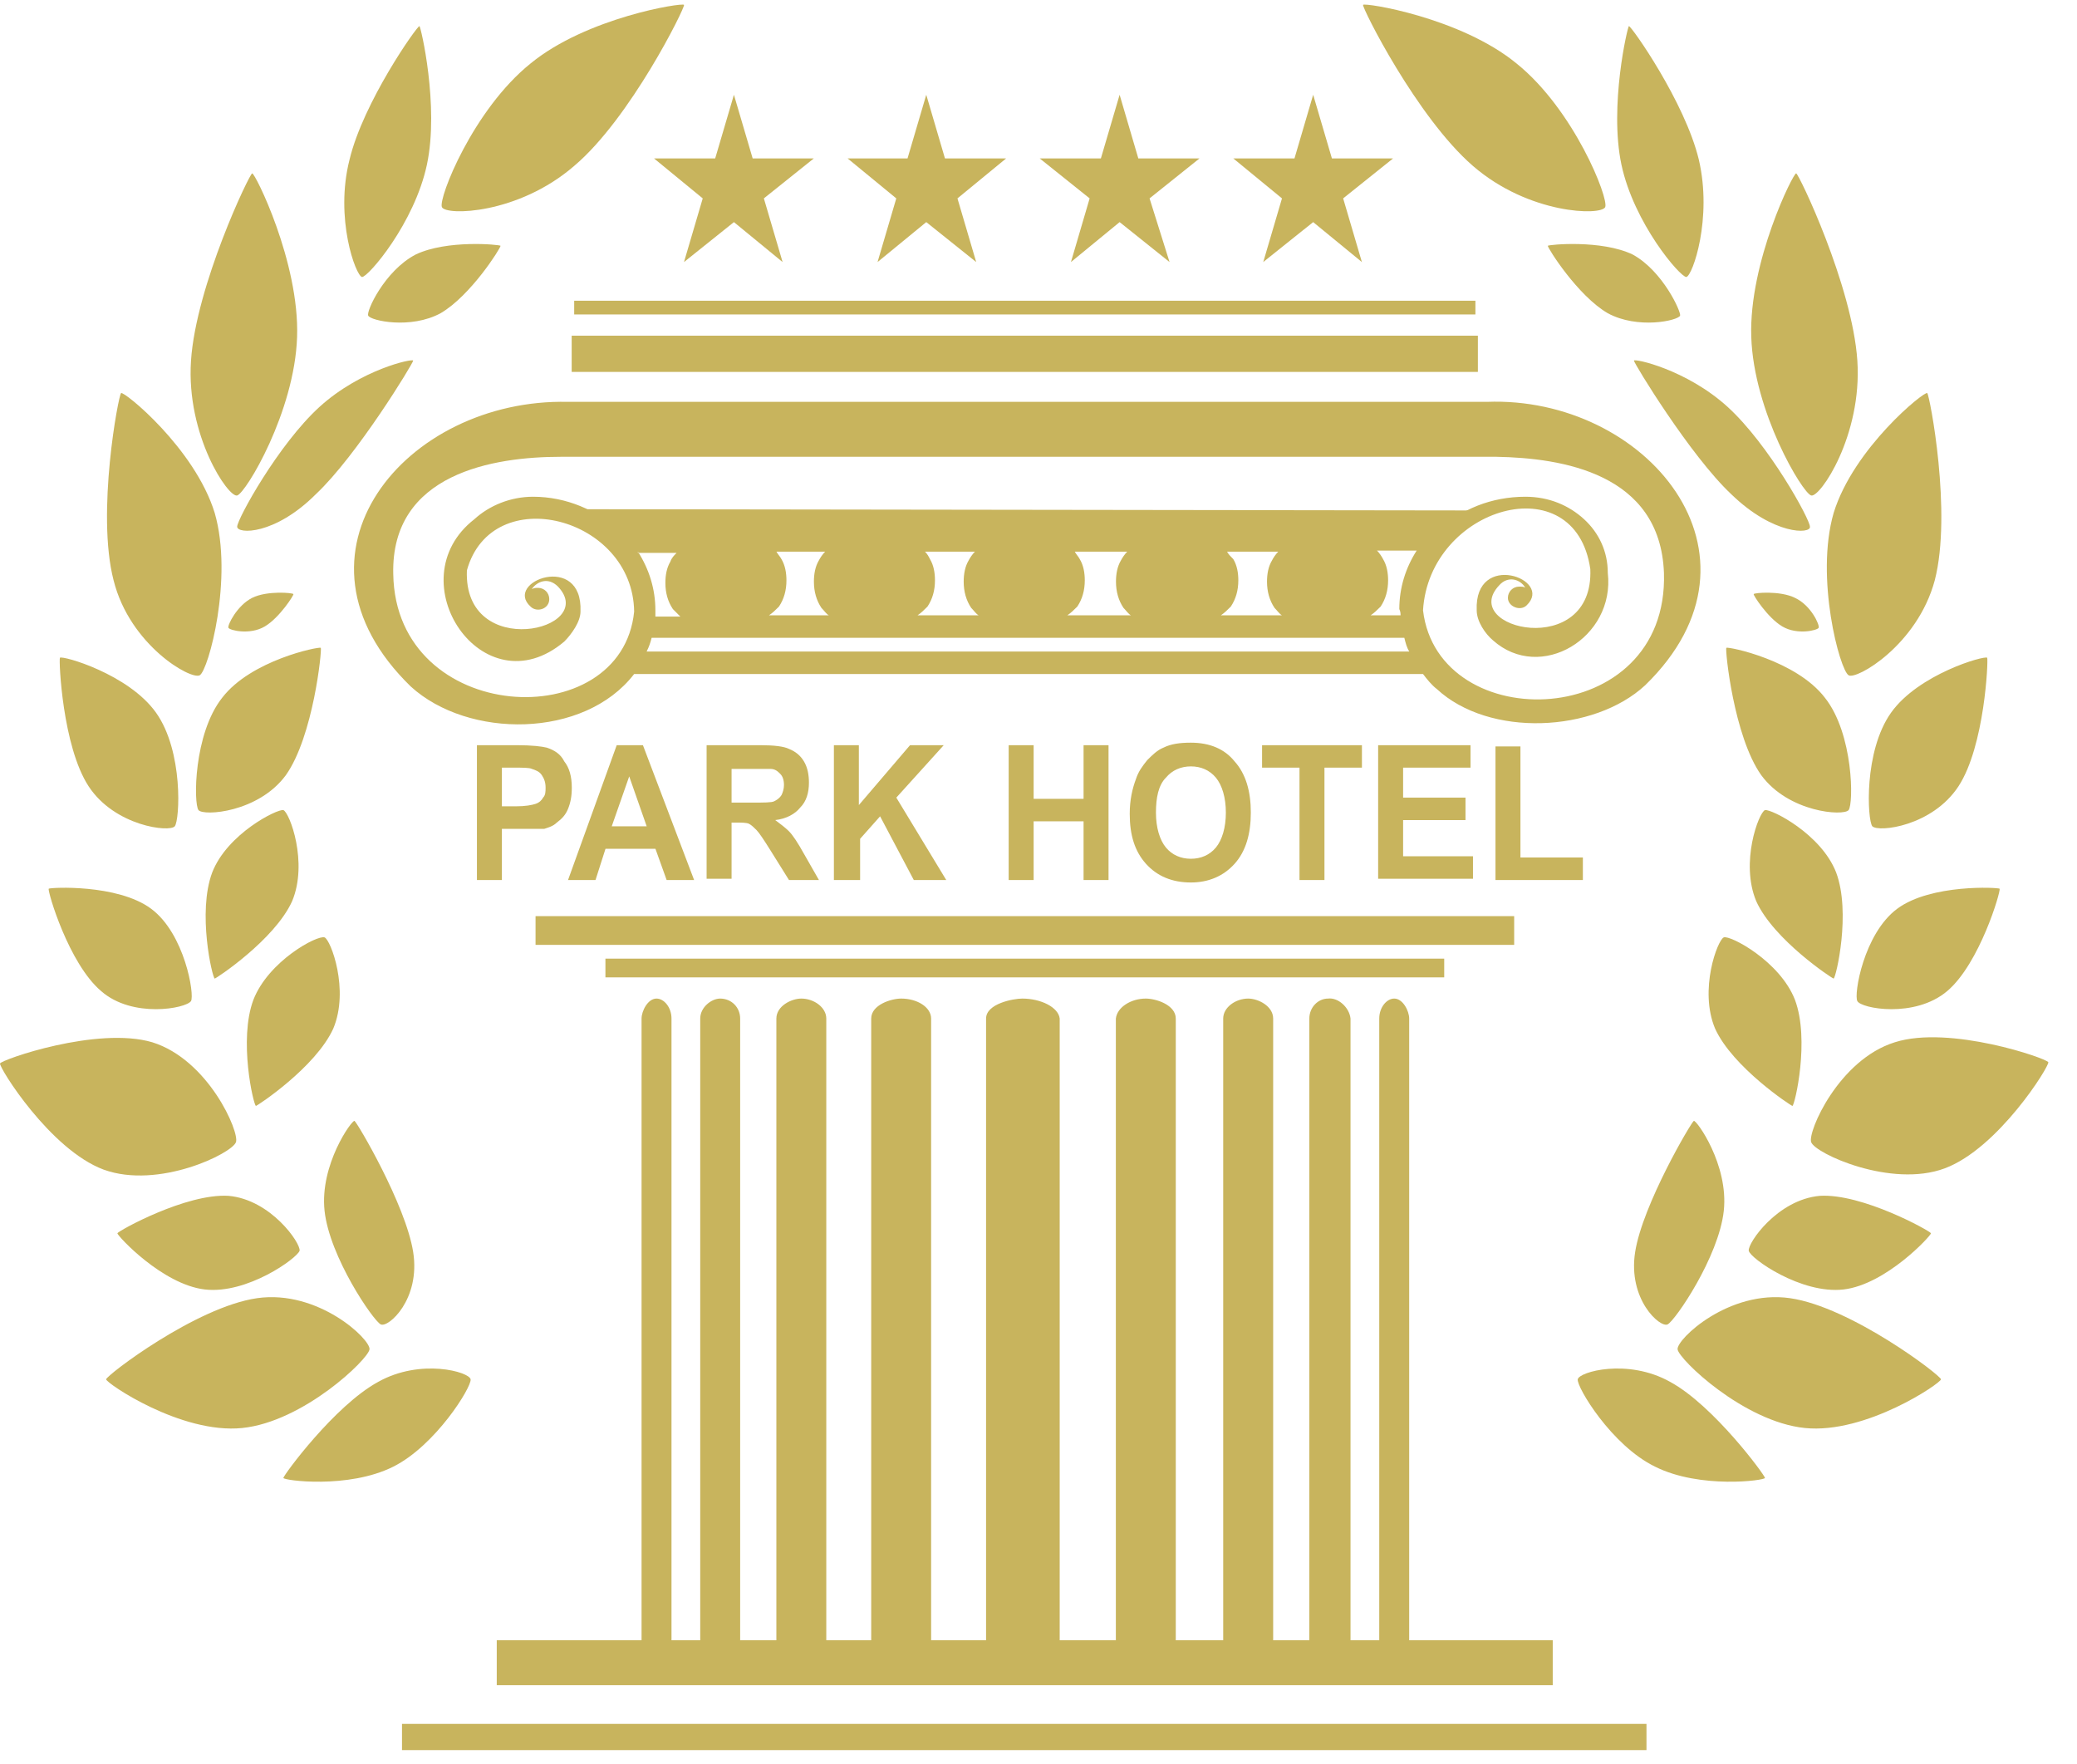 <?xml version="1.0" encoding="UTF-8"?> <svg xmlns="http://www.w3.org/2000/svg" width="53" height="45" viewBox="0 0 53 45" fill="none"><path fill-rule="evenodd" clip-rule="evenodd" d="M47.172 20.669C47.3 20.509 47.3 18.726 46.567 17.802C45.834 16.846 44.114 16.496 44.051 16.528C44.019 16.591 44.242 18.789 44.942 19.777C45.643 20.732 47.045 20.828 47.172 20.669ZM43.031 7.068C42.872 7.068 41.694 5.698 41.375 4.201C41.057 2.704 41.534 0.666 41.566 0.666C41.63 0.666 42.999 2.609 43.35 4.074C43.7 5.571 43.191 7.036 43.031 7.068ZM42.554 33.791C42.362 33.887 41.534 33.154 41.725 31.944C41.916 30.734 43.159 28.631 43.222 28.599C43.286 28.568 44.114 29.714 43.987 30.893C43.859 32.071 42.745 33.696 42.554 33.791ZM46.217 29.141C46.121 28.886 46.917 27.039 48.351 26.593C49.752 26.147 52.236 27.007 52.268 27.102C52.3 27.198 50.994 29.3 49.625 29.81C48.255 30.32 46.312 29.428 46.217 29.141ZM43.987 23.917C43.828 23.981 43.35 25.255 43.764 26.242C44.21 27.23 45.707 28.217 45.739 28.217C45.803 28.186 46.185 26.529 45.803 25.51C45.42 24.523 44.146 23.854 43.987 23.917ZM45.038 20.669C44.879 20.732 44.401 22.006 44.815 22.994C45.261 23.981 46.758 24.968 46.79 24.968C46.854 24.936 47.236 23.28 46.854 22.261C46.471 21.274 45.197 20.637 45.038 20.669ZM47.172 17.229C46.949 17.101 46.312 14.744 46.79 13.088C47.3 11.431 49.115 9.966 49.179 10.03C49.242 10.094 49.816 13.088 49.37 14.808C48.924 16.464 47.363 17.356 47.172 17.229ZM46.217 12.642C45.993 12.578 44.751 10.508 44.688 8.597C44.624 6.686 45.771 4.392 45.834 4.424C45.898 4.424 47.268 7.291 47.395 9.202C47.522 11.113 46.44 12.706 46.217 12.642ZM40.961 5.284C40.865 5.507 39.018 5.475 37.585 4.233C36.151 2.991 34.75 0.188 34.782 0.124C34.814 0.06 37.266 0.443 38.7 1.621C40.165 2.8 41.057 5.061 40.961 5.284ZM40.26 35.193C40.292 35.002 41.534 34.651 42.617 35.257C43.732 35.862 45.038 37.645 45.038 37.709C45.038 37.773 43.382 37.996 42.235 37.422C41.12 36.881 40.228 35.384 40.26 35.193ZM47.395 25.542C47.3 25.383 47.554 23.822 48.414 23.185C49.274 22.548 50.994 22.643 51.026 22.675C51.058 22.739 50.517 24.586 49.688 25.287C48.86 25.988 47.491 25.733 47.395 25.542ZM46.185 13.438C46.185 13.247 45.134 11.336 44.083 10.38C43.031 9.425 41.694 9.138 41.694 9.202C41.694 9.266 43.127 11.623 44.178 12.61C45.261 13.661 46.217 13.629 46.185 13.438ZM44.624 31.912C44.592 31.721 45.356 30.606 46.44 30.511C47.522 30.447 49.242 31.402 49.274 31.466C49.274 31.53 48.128 32.772 47.045 32.9C45.962 33.027 44.656 32.103 44.624 31.912ZM42.872 8.055C42.808 8.183 41.789 8.406 41.025 7.991C40.26 7.546 39.496 6.335 39.496 6.271C39.528 6.24 40.865 6.112 41.662 6.494C42.426 6.909 42.904 7.96 42.872 8.055ZM46.408 16.018C46.376 16.082 45.866 16.209 45.484 15.986C45.102 15.763 44.719 15.158 44.751 15.158C44.751 15.126 45.42 15.063 45.803 15.254C46.217 15.445 46.44 15.954 46.408 16.018ZM42.808 34.428C42.777 34.174 44.114 32.9 45.675 33.122C47.236 33.345 49.529 35.097 49.529 35.193C49.529 35.288 47.618 36.594 46.057 36.435C44.496 36.276 42.84 34.683 42.808 34.428ZM47.777 21.082C47.65 20.923 47.554 19.171 48.255 18.184C48.956 17.197 50.644 16.719 50.708 16.782C50.739 16.846 50.644 19.044 49.975 20.063C49.306 21.082 47.937 21.242 47.777 21.082Z" fill="#C8B45D"></path><path fill-rule="evenodd" clip-rule="evenodd" d="M18.728 2.418L19.206 4.042H20.767L19.492 5.062L19.97 6.686L18.728 5.667L17.454 6.686L17.932 5.062L16.689 4.042H18.25L18.728 2.418Z" fill="#C8B45D"></path><path fill-rule="evenodd" clip-rule="evenodd" d="M28.57 2.418L29.047 4.042H30.608L29.334 5.062L29.844 6.686L28.57 5.667L27.328 6.686L27.805 5.062L26.531 4.042H28.092L28.57 2.418Z" fill="#C8B45D"></path><path fill-rule="evenodd" clip-rule="evenodd" d="M23.636 2.418L24.113 4.042H25.674L24.432 5.062L24.91 6.686L23.636 5.667L22.393 6.686L22.871 5.062L21.629 4.042H23.158L23.636 2.418Z" fill="#C8B45D"></path><path fill-rule="evenodd" clip-rule="evenodd" d="M33.509 2.418L33.987 4.042H35.548L34.274 5.062L34.752 6.686L33.509 5.667L32.235 6.686L32.713 5.062L31.471 4.042H33.032L33.509 2.418Z" fill="#C8B45D"></path><path d="M13.762 23.375H38.542H38.638V23.599V23.853V24.108H38.542H13.762H13.666V23.853V23.599V23.375H13.762Z" fill="#C8B45D"></path><path d="M37.712 8.565H14.588V9.489H37.712V8.565Z" fill="#C8B45D"></path><path d="M37.649 7.673H14.652V8.023H37.649V7.673Z" fill="#C8B45D"></path><path d="M15.545 24.459H36.758H36.853V24.618V24.777V24.937H36.758H15.545H15.449V24.777V24.618V24.459H15.545Z" fill="#C8B45D"></path><path fill-rule="evenodd" clip-rule="evenodd" d="M31.312 14.075H32.618C32.554 14.139 32.49 14.235 32.459 14.298C32.363 14.458 32.331 14.649 32.331 14.84C32.331 15.095 32.395 15.318 32.522 15.509C32.586 15.572 32.65 15.668 32.713 15.7H31.153C31.248 15.636 31.312 15.572 31.407 15.477C31.535 15.286 31.599 15.063 31.599 14.808C31.599 14.617 31.567 14.426 31.471 14.266C31.407 14.203 31.344 14.139 31.312 14.075ZM27.426 14.075H28.764C28.7 14.139 28.636 14.235 28.604 14.298C28.509 14.458 28.477 14.649 28.477 14.84C28.477 15.095 28.541 15.318 28.668 15.509C28.732 15.572 28.796 15.668 28.859 15.7H27.235C27.33 15.636 27.394 15.572 27.49 15.477C27.617 15.286 27.681 15.063 27.681 14.808C27.681 14.617 27.649 14.426 27.553 14.266C27.521 14.203 27.458 14.139 27.426 14.075ZM23.604 14.075H24.878C24.814 14.139 24.75 14.235 24.718 14.298C24.623 14.458 24.591 14.649 24.591 14.84C24.591 15.095 24.655 15.318 24.782 15.509C24.846 15.572 24.91 15.668 24.973 15.7H23.413C23.508 15.636 23.572 15.572 23.667 15.477C23.795 15.286 23.858 15.063 23.858 14.808C23.858 14.617 23.827 14.426 23.731 14.266C23.699 14.203 23.667 14.139 23.604 14.075ZM19.813 14.075H21.056C20.992 14.139 20.928 14.235 20.896 14.298C20.801 14.458 20.769 14.649 20.769 14.84C20.769 15.095 20.833 15.318 20.96 15.509C21.024 15.572 21.087 15.668 21.151 15.7H19.622C19.718 15.636 19.782 15.572 19.877 15.477C20.005 15.286 20.068 15.063 20.068 14.808C20.068 14.617 20.036 14.426 19.941 14.266C19.909 14.203 19.845 14.139 19.813 14.075ZM16.278 14.075C16.564 14.521 16.724 15.031 16.724 15.572C16.724 15.636 16.724 15.668 16.724 15.732H17.361C17.297 15.668 17.233 15.604 17.17 15.54C17.042 15.349 16.979 15.126 16.979 14.872C16.979 14.681 17.011 14.489 17.106 14.33C17.138 14.235 17.201 14.171 17.265 14.107H16.278V14.075ZM35.739 15.7H34.975C35.07 15.636 35.134 15.572 35.23 15.477C35.357 15.286 35.421 15.063 35.421 14.808C35.421 14.617 35.389 14.426 35.293 14.266C35.261 14.203 35.198 14.107 35.134 14.043H36.153C35.867 14.489 35.707 14.999 35.707 15.54C35.739 15.604 35.739 15.668 35.739 15.7ZM35.962 16.623H16.501C16.564 16.496 16.596 16.401 16.628 16.273H35.835C35.867 16.401 35.898 16.528 35.962 16.623ZM37.937 10.253H14.494C10.354 10.158 7.009 14.139 10.481 17.515C11.946 18.853 14.908 18.853 16.182 17.197H36.312C36.408 17.324 36.535 17.483 36.663 17.579C38.001 18.821 40.676 18.694 41.982 17.483C45.422 14.139 41.982 10.094 37.937 10.253ZM14.303 11.655H38.192C39.848 11.686 42.364 12.069 42.46 14.617C42.587 18.662 36.695 18.821 36.312 15.572C36.472 12.929 40.198 11.846 40.581 14.521C40.676 16.846 37.204 16.05 38.255 14.935C38.478 14.681 38.797 14.776 38.924 14.999C38.892 14.967 38.829 14.967 38.765 14.967C38.606 14.967 38.478 15.095 38.478 15.254C38.478 15.477 38.797 15.604 38.956 15.445C39.657 14.776 37.618 14.043 37.682 15.572C37.682 15.859 37.905 16.177 38.096 16.337C39.307 17.42 41.218 16.273 41.027 14.617C41.027 14.075 40.804 13.598 40.421 13.247C40.039 12.897 39.53 12.674 38.924 12.674C38.064 12.674 37.268 12.992 36.727 13.534C36.663 13.598 36.631 13.629 36.567 13.693H15.959C15.896 13.629 15.864 13.598 15.8 13.534C15.227 13.024 14.462 12.674 13.602 12.674C13.029 12.674 12.488 12.897 12.105 13.247C10.099 14.808 12.328 18.12 14.399 16.369C14.59 16.177 14.813 15.859 14.813 15.604C14.876 14.075 12.838 14.84 13.539 15.477C13.698 15.636 14.016 15.54 14.016 15.286C14.016 15.126 13.889 14.999 13.73 14.999C13.666 14.999 13.634 14.999 13.57 15.031C13.698 14.84 13.985 14.712 14.239 14.967C15.29 16.082 11.819 16.878 11.914 14.553C12.551 12.26 16.15 13.184 16.182 15.604C15.864 18.789 10.099 18.503 10.035 14.649C9.971 12.069 12.615 11.655 14.303 11.655Z" fill="#C8B45D"></path><path fill-rule="evenodd" clip-rule="evenodd" d="M38.161 22.453V19.044H38.798V21.879H40.391V22.453H38.161ZM35.167 22.453V19.013H37.524V19.586H35.804V20.351H37.396V20.924H35.804V21.848H37.587V22.421H35.167V22.453ZM33.16 22.453V19.586H32.205V19.013H34.753V19.586H33.797V22.453H33.16ZM29.497 20.733C29.497 21.115 29.593 21.433 29.752 21.625C29.911 21.816 30.134 21.911 30.389 21.911C30.644 21.911 30.867 21.816 31.026 21.625C31.185 21.433 31.281 21.115 31.281 20.733C31.281 20.351 31.185 20.032 31.026 19.841C30.867 19.65 30.644 19.554 30.389 19.554C30.134 19.554 29.911 19.65 29.752 19.841C29.561 20.032 29.497 20.351 29.497 20.733ZM28.828 20.765C28.828 20.414 28.892 20.128 28.988 19.873C29.051 19.681 29.147 19.554 29.274 19.395C29.402 19.267 29.529 19.14 29.688 19.076C29.879 18.981 30.102 18.949 30.389 18.949C30.867 18.949 31.249 19.108 31.504 19.427C31.791 19.745 31.918 20.191 31.918 20.733C31.918 21.274 31.791 21.72 31.504 22.039C31.217 22.357 30.835 22.516 30.389 22.516C29.911 22.516 29.529 22.357 29.242 22.039C28.956 21.72 28.828 21.306 28.828 20.765ZM25.739 22.453V19.013H26.376V20.382H27.65V19.013H28.287V22.453H27.65V20.956H26.376V22.453H25.739ZM21.279 22.453V19.013H21.916V20.541L23.222 19.013H24.082L22.872 20.351L24.146 22.453H23.318L22.458 20.828L21.948 21.402V22.453H21.279ZM18.7 20.478H19.177C19.496 20.478 19.687 20.478 19.751 20.446C19.814 20.414 19.878 20.382 19.942 20.287C19.974 20.223 20.005 20.128 20.005 20.032C20.005 19.904 19.974 19.809 19.91 19.745C19.846 19.681 19.782 19.618 19.655 19.618C19.591 19.618 19.432 19.618 19.177 19.618H18.668V20.478H18.7ZM18.031 22.453V19.013H19.4C19.751 19.013 20.005 19.044 20.133 19.108C20.292 19.172 20.419 19.267 20.515 19.427C20.61 19.586 20.642 19.777 20.642 19.968C20.642 20.223 20.579 20.446 20.419 20.605C20.292 20.765 20.069 20.892 19.782 20.924C19.91 21.019 20.037 21.115 20.133 21.21C20.228 21.306 20.356 21.497 20.515 21.784L20.897 22.453H20.133L19.655 21.688C19.496 21.433 19.368 21.242 19.305 21.179C19.241 21.115 19.177 21.051 19.113 21.019C19.05 20.988 18.922 20.988 18.795 20.988H18.668V22.421H18.031V22.453ZM16.502 21.083L16.056 19.809L15.61 21.083H16.502ZM17.712 22.453H17.011L16.725 21.656H15.451L15.196 22.453H14.495L15.737 19.013H16.406L17.712 22.453ZM12.807 19.586V20.573H13.157C13.412 20.573 13.571 20.541 13.667 20.51C13.762 20.478 13.826 20.414 13.858 20.351C13.922 20.287 13.922 20.191 13.922 20.096C13.922 19.968 13.89 19.873 13.826 19.777C13.762 19.681 13.667 19.65 13.571 19.618C13.508 19.586 13.348 19.586 13.094 19.586H12.807ZM12.17 22.453V19.013H13.189C13.571 19.013 13.826 19.044 13.954 19.076C14.145 19.14 14.304 19.236 14.399 19.427C14.527 19.586 14.591 19.809 14.591 20.096C14.591 20.319 14.559 20.478 14.495 20.637C14.431 20.796 14.336 20.892 14.208 20.988C14.113 21.083 13.985 21.115 13.89 21.147C13.762 21.147 13.54 21.147 13.221 21.147H12.807V22.453H12.17Z" fill="#C8B45D"></path><path d="M39.622 41.85V42.997H12.676V41.85H16.371V25.988C16.371 25.797 16.53 25.478 16.753 25.478C16.944 25.478 17.135 25.701 17.135 25.988V41.85H17.868V25.988C17.868 25.701 18.154 25.478 18.377 25.478C18.664 25.478 18.887 25.701 18.887 25.988V41.85H19.811V25.988C19.811 25.669 20.193 25.478 20.448 25.478C20.766 25.478 21.085 25.701 21.085 25.988V41.85H22.231V25.988C22.231 25.637 22.741 25.478 22.996 25.478C23.41 25.478 23.76 25.701 23.76 25.988V41.85H25.162V25.988C25.162 25.606 25.862 25.478 26.085 25.478C26.563 25.478 27.009 25.701 27.041 25.988V41.85H28.474V25.988C28.506 25.701 28.856 25.478 29.239 25.478C29.494 25.478 30.003 25.637 30.003 25.988V41.85H31.213V25.988C31.213 25.701 31.532 25.478 31.851 25.478C32.105 25.478 32.488 25.669 32.488 25.988V41.85H33.411V25.988C33.411 25.701 33.634 25.478 33.889 25.478C34.144 25.446 34.431 25.701 34.462 25.988V41.85H35.195V25.988C35.195 25.701 35.386 25.478 35.577 25.478C35.8 25.478 35.959 25.797 35.959 25.988V41.85H39.622Z" fill="#C8B45D"></path><path d="M42.014 43.984H10.258V44.653H42.014V43.984Z" fill="#C8B45D"></path><path fill-rule="evenodd" clip-rule="evenodd" d="M14.492 12.992L37.744 13.024L36.502 14.043H15.703L14.492 12.992Z" fill="#C8B45D"></path><path fill-rule="evenodd" clip-rule="evenodd" d="M5.065 20.669C4.938 20.509 4.938 18.726 5.67 17.802C6.403 16.846 8.123 16.496 8.186 16.528C8.218 16.591 7.995 18.789 7.295 19.777C6.594 20.732 5.192 20.828 5.065 20.669ZM9.238 7.068C9.397 7.068 10.575 5.698 10.894 4.201C11.212 2.704 10.735 0.666 10.703 0.666C10.639 0.666 9.269 2.609 8.919 4.074C8.537 5.571 9.078 7.036 9.238 7.068ZM9.715 33.791C9.906 33.887 10.735 33.154 10.543 31.944C10.352 30.734 9.11 28.631 9.046 28.599C8.983 28.568 8.155 29.714 8.282 30.893C8.409 32.071 9.524 33.696 9.715 33.791ZM6.021 29.141C6.116 28.886 5.32 27.039 3.886 26.593C2.485 26.179 0.032 27.039 0.001 27.134C-0.031 27.23 1.275 29.332 2.644 29.842C4.046 30.351 5.925 29.428 6.021 29.141ZM8.282 23.917C8.441 23.981 8.919 25.255 8.505 26.242C8.059 27.23 6.562 28.217 6.53 28.217C6.466 28.186 6.084 26.529 6.466 25.51C6.849 24.523 8.091 23.854 8.282 23.917ZM7.231 20.669C7.39 20.732 7.868 22.006 7.454 22.994C7.008 23.981 5.511 24.968 5.479 24.968C5.415 24.936 5.033 23.28 5.415 22.261C5.798 21.274 7.072 20.637 7.231 20.669ZM5.097 17.229C5.32 17.101 5.957 14.744 5.479 13.088C4.969 11.431 3.154 9.966 3.09 10.03C3.026 10.062 2.453 13.088 2.899 14.808C3.313 16.464 4.874 17.356 5.097 17.229ZM6.052 12.642C6.275 12.578 7.518 10.508 7.581 8.597C7.645 6.686 6.498 4.392 6.435 4.424C6.371 4.424 5.001 7.291 4.874 9.202C4.746 11.113 5.829 12.706 6.052 12.642ZM11.276 5.284C11.372 5.507 13.219 5.475 14.652 4.233C16.086 3.023 17.487 0.188 17.455 0.124C17.423 0.06 14.971 0.443 13.537 1.621C12.072 2.8 11.181 5.061 11.276 5.284ZM12.009 35.193C11.977 35.002 10.735 34.651 9.652 35.257C8.537 35.862 7.231 37.645 7.231 37.709C7.231 37.773 8.887 37.996 10.034 37.422C11.117 36.881 12.04 35.384 12.009 35.193ZM4.874 25.542C4.969 25.383 4.715 23.822 3.855 23.185C2.995 22.548 1.275 22.643 1.243 22.675C1.211 22.739 1.752 24.586 2.581 25.287C3.377 25.988 4.746 25.733 4.874 25.542ZM6.052 13.438C6.052 13.247 7.103 11.336 8.155 10.38C9.206 9.425 10.543 9.138 10.543 9.202C10.543 9.266 9.11 11.623 8.059 12.61C7.008 13.661 6.052 13.629 6.052 13.438ZM7.645 31.912C7.677 31.721 6.912 30.606 5.829 30.511C4.746 30.447 3.026 31.402 2.995 31.466C2.995 31.53 4.141 32.772 5.224 32.9C6.307 33.027 7.581 32.103 7.645 31.912ZM9.397 8.055C9.461 8.183 10.48 8.406 11.244 7.991C12.009 7.546 12.773 6.335 12.773 6.271C12.741 6.24 11.403 6.112 10.607 6.494C9.811 6.909 9.333 7.96 9.397 8.055ZM5.829 16.018C5.861 16.082 6.371 16.209 6.753 15.986C7.135 15.763 7.518 15.158 7.486 15.158C7.486 15.126 6.817 15.063 6.435 15.254C6.052 15.445 5.798 15.954 5.829 16.018ZM9.429 34.428C9.461 34.174 8.123 32.9 6.562 33.122C5.001 33.345 2.708 35.097 2.708 35.193C2.708 35.288 4.619 36.594 6.18 36.435C7.741 36.276 9.397 34.683 9.429 34.428ZM4.46 21.082C4.587 20.923 4.683 19.171 3.982 18.184C3.281 17.197 1.593 16.719 1.529 16.782C1.498 16.846 1.593 19.044 2.262 20.063C2.931 21.082 4.332 21.242 4.46 21.082Z" fill="#C8B45D"></path></svg> 